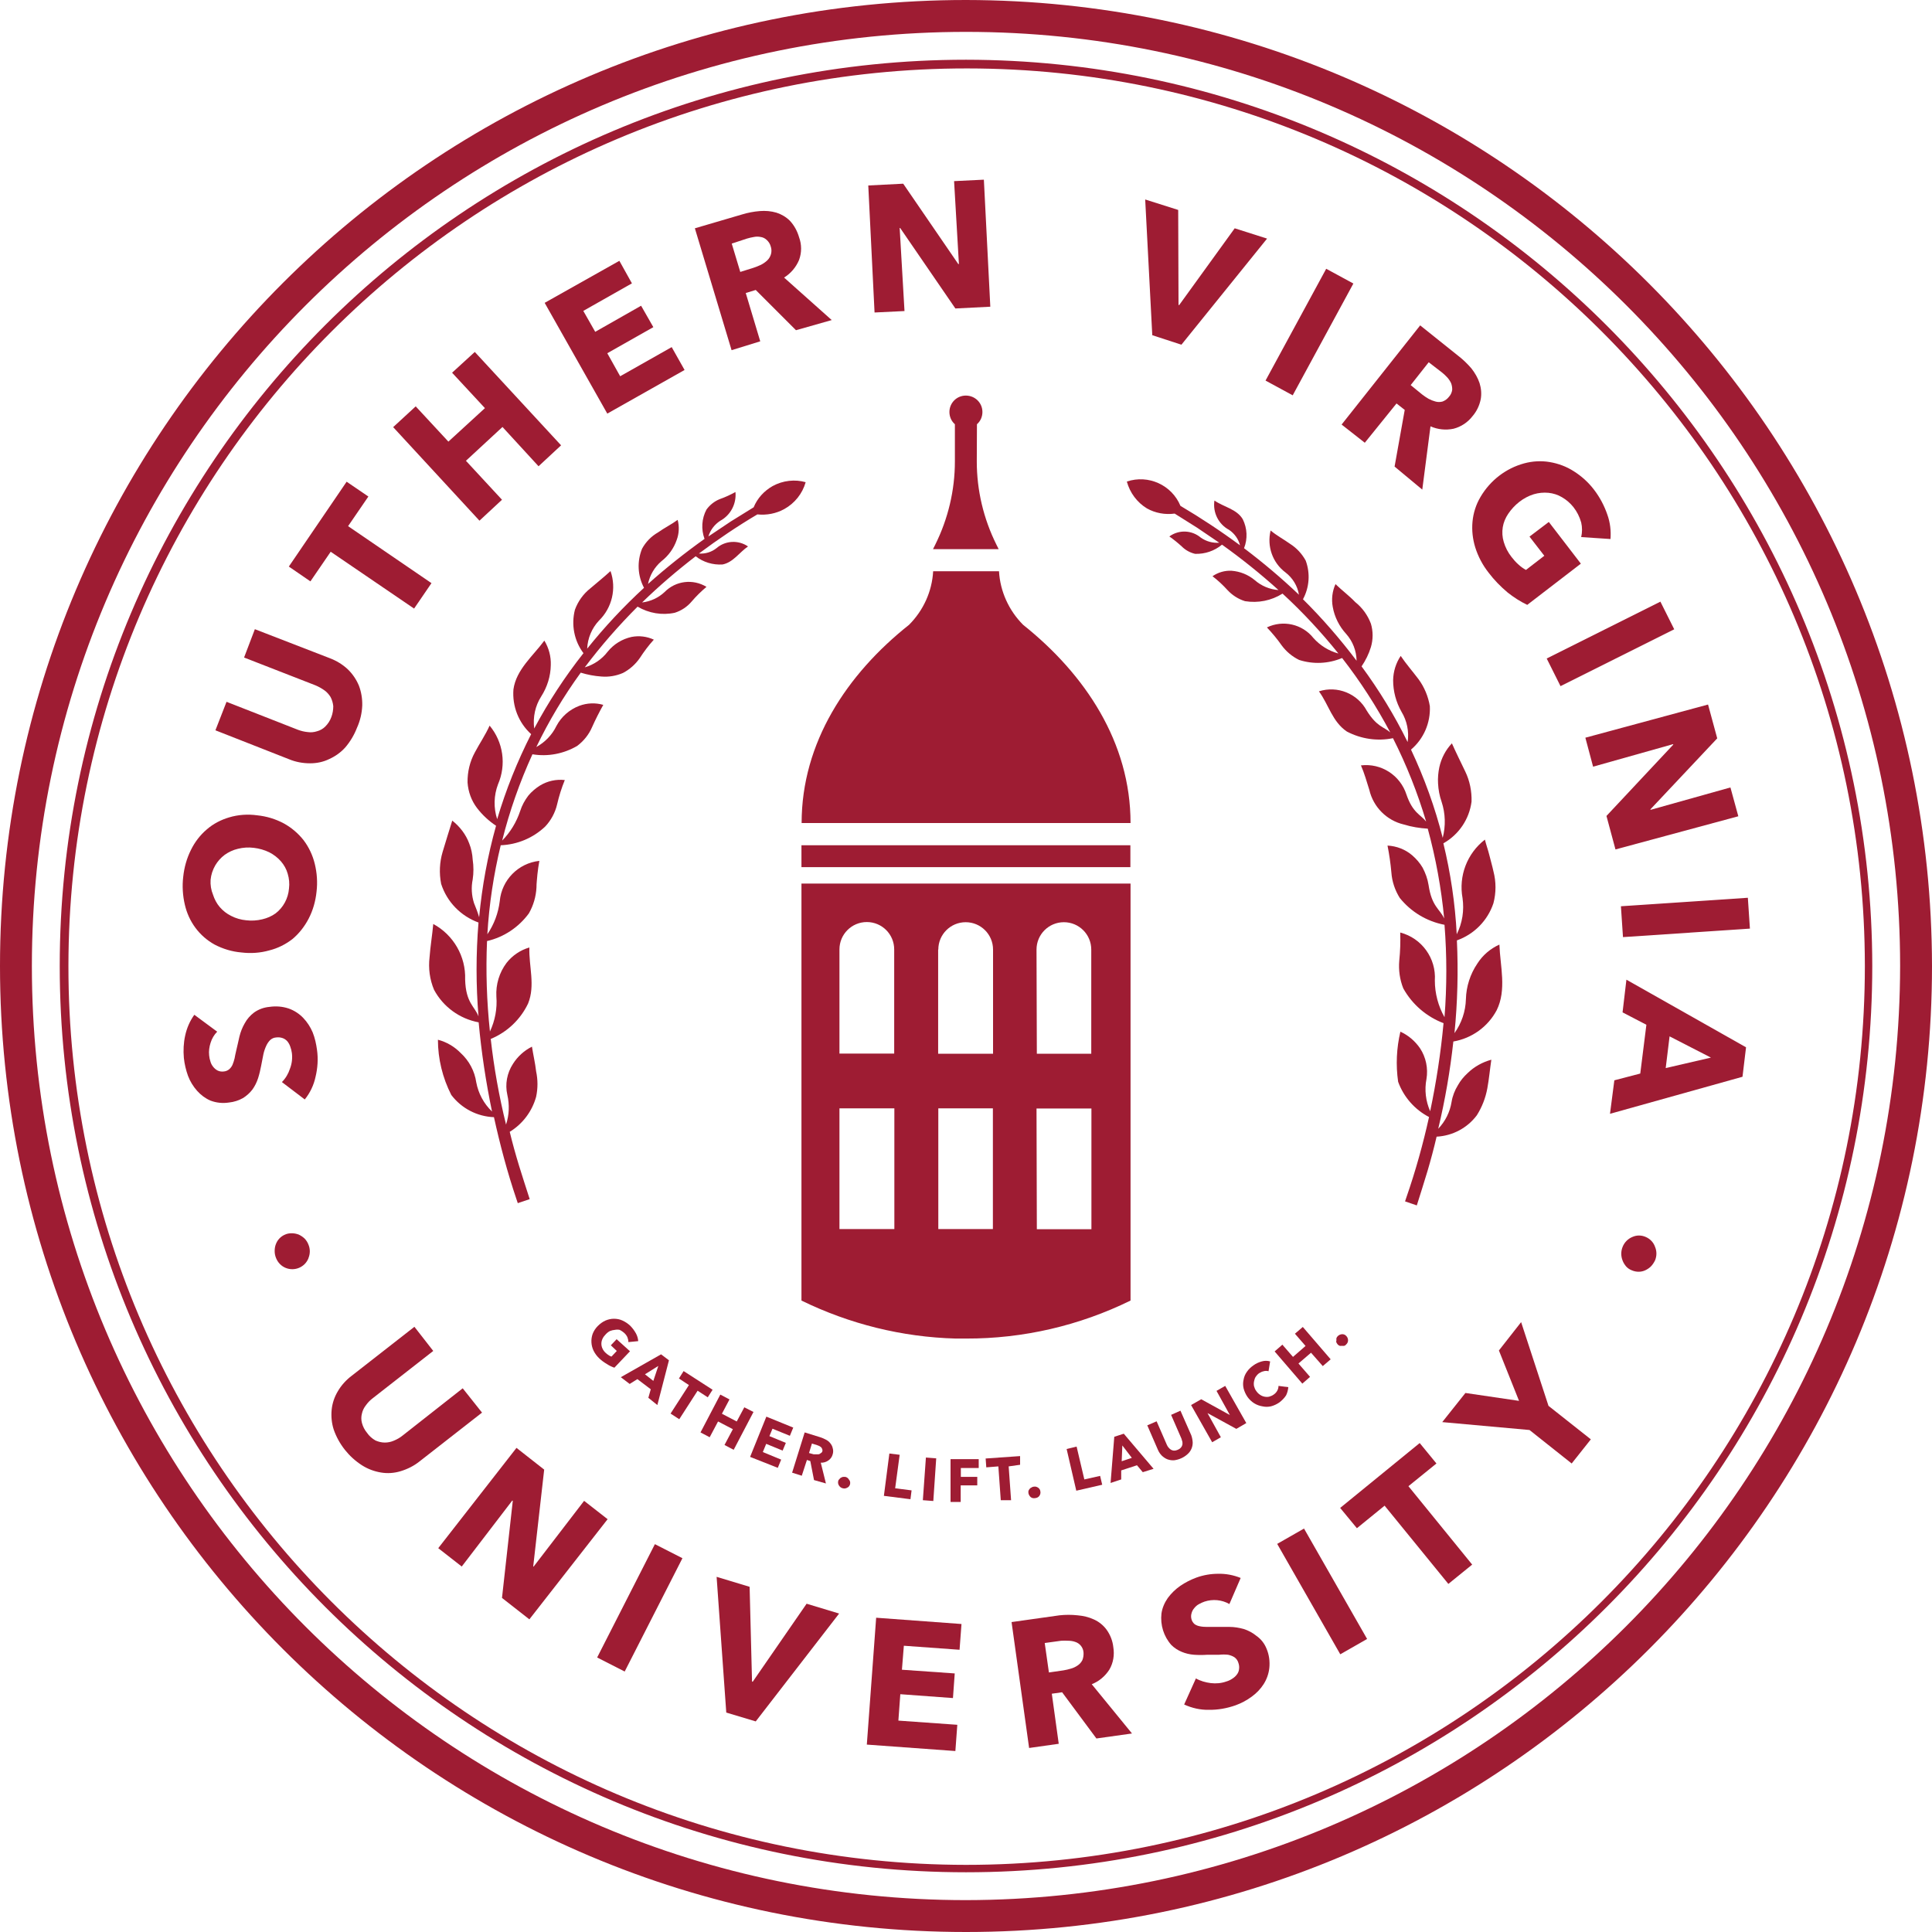 <?xml version="1.0" encoding="utf-8"?>
<!-- Generator: Adobe Illustrator 27.6.1, SVG Export Plug-In . SVG Version: 6.00 Build 0)  -->
<svg version="1.1" id="Layer_1" xmlns="http://www.w3.org/2000/svg" xmlns:xlink="http://www.w3.org/1999/xlink" x="0px" y="0px"
	 viewBox="0 0 1200 1200" style="enable-background:new 0 0 1200 1200;" xml:space="preserve">
<style type="text/css">
	.st0{fill:#9E1C33;}
</style>
<g id="Layer_2_00000136383631221868091130000014545868391659429043_">
	<g id="Layer_1-2">
		<path class="st0" d="M600,0C268.6,0,0,268.6,0,600s268.6,600,600,600s600-268.6,600-600C1199.6,268.8,931.2,0.4,600,0z
			 M600,1180.2c-320.4,0-580.2-259.7-580.2-580.2C19.8,279.6,279.6,19.8,600,19.8c320.4,0,580.2,259.7,580.2,580.2c0,0,0,0,0,0
			C1179.8,920.3,920.3,1179.8,600,1180.2z"/>
		<path class="st0" d="M600,37.1c-310.9,0-562.9,252-562.9,562.9s252,562.9,562.9,562.9s562.9-252,562.9-562.9l0,0
			C1162.6,289.2,910.8,37.4,600,37.1z M600,1158.3C291.9,1158.1,42.3,908.1,42.5,600C42.7,291.9,292.7,42.3,600.8,42.5
			c307.8,0.2,557.3,249.7,557.5,557.5C1158.3,908.4,908.4,1158.3,600,1158.3L600,1158.3z"/>
		<path class="st0" d="M606.8,263.5c2.2-1.9,3.4-4.7,3.4-7.6c0-5.7-4.6-10.2-10.3-10.2c-5.7,0-10.2,4.6-10.2,10.2
			c0,2.9,1.2,5.7,3.4,7.6v23.1c0,17.9-4.2,35.6-12.2,51.7l-1.4,2.8h40.8l-1.4-2.8c-8-16.1-12.2-33.7-12.2-51.7L606.8,263.5z"/>
		<rect x="497.8" y="525" class="st0" width="204.3" height="13.6"/>
		<path class="st0" d="M579.6,354.8c-0.7,12.6-6.1,24.4-15,33.3c-38.7,30.7-66.7,73.2-66.7,123.1h204.3c0-50-28.1-92.3-66.7-123.1
			c-8.9-8.9-14.3-20.8-15-33.3H579.6z"/>
		<path class="st0" d="M702.2,807.8v-259H497.8v259c29.9,14.6,62.5,22.7,95.8,23.6h6.5C635.5,831.5,670.4,823.4,702.2,807.8z
			 M643.8,589.8c0-9.4,7.6-17,17-17c9.4,0,17,7.6,17,17v64.7H644L643.8,589.8z M643.8,688.5h34.1v75H644L643.8,688.5z M582.8,589.8
			c0-9.4,7.6-17,17-17c9.4,0,17,7.6,17,17v64.7h-34.1V589.8z M555.5,763.4h-34.1v-75h34.1V763.4z M555.5,654.4h-34.1v-64.7
			c0-9.4,7.6-17,17-17c9.4,0,17,7.6,17,17V654.4z M582.8,763.4v-75h33.9v75H582.8z"/>
		<path class="st0" d="M194.2,641.2c-1.4-3.3-3.4-6.4-5.9-9c-2.5-2.6-5.6-4.6-9-5.8c-3.9-1.3-8-1.6-12-1c-3.4,0.3-6.7,1.5-9.5,3.5
			c-2.4,1.8-4.4,4.1-5.8,6.7c-1.5,2.6-2.6,5.4-3.3,8.3c-0.7,3-1.3,5.9-1.9,8.3s-0.8,3.7-1.1,5.2c-0.3,1.4-0.8,2.7-1.3,4
			c-0.5,1.1-1.2,2-2.1,2.8c-0.9,0.7-2,1.2-3.2,1.3c-1.4,0.2-2.8,0-4-0.6c-1.1-0.6-2-1.4-2.7-2.3c-0.8-1-1.4-2.1-1.7-3.3
			c-0.4-1.2-0.7-2.5-0.8-3.8c-0.3-2.6,0.1-5.3,0.9-7.8c0.8-2.6,2.2-5,4.1-6.9l-14.2-10.5c-2.8,3.9-4.7,8.3-5.7,13
			c-1,4.5-1.2,9.2-0.8,13.8c0.4,3.8,1.3,7.6,2.6,11.2c1.3,3.4,3.2,6.5,5.6,9.2c2.3,2.6,5.1,4.7,8.3,6.1c3.7,1.4,7.6,1.8,11.5,1.2
			c3.1-0.3,6.1-1.3,8.8-2.8c2.2-1.4,4.2-3.2,5.8-5.3c1.5-2.1,2.7-4.5,3.5-7c0.8-2.5,1.4-5.1,1.9-7.7c0.5-2.6,1-5.1,1.4-7.2
			c0.4-1.8,1-3.6,1.8-5.3c0.6-1.3,1.4-2.5,2.4-3.5c1-0.9,2.2-1.5,3.6-1.6c1.4-0.2,2.8-0.1,4.2,0.4c1.1,0.4,2.1,1.1,2.9,2
			c0.8,1,1.4,2.1,1.8,3.3c0.5,1.3,0.8,2.6,1,4c0.4,3.3,0,6.6-1.2,9.7c-1,3.1-2.7,6-5,8.3l14.2,10.8c3.3-4.1,5.6-8.9,6.7-14.1
			c1.3-5.4,1.7-11.1,0.9-16.7C196.4,648.4,195.6,644.7,194.2,641.2z"/>
		<path class="st0" d="M121.4,576.3c3.2,4.3,7.2,7.8,11.9,10.4c5.2,2.7,10.8,4.4,16.7,4.9c5.8,0.7,11.7,0.3,17.3-1.3
			c5.2-1.3,10-3.7,14.3-7c4.2-3.5,7.6-7.9,10.1-12.7c2.7-5.2,4.3-10.9,4.9-16.7c0.7-5.8,0.3-11.7-1.1-17.4
			c-1.3-5.3-3.6-10.2-6.9-14.6c-3.3-4.2-7.5-7.8-12.2-10.4c-5.2-2.8-10.8-4.5-16.7-5.1c-5.8-0.8-11.8-0.4-17.4,1.3
			c-5.1,1.5-9.9,4-13.9,7.5c-4.1,3.5-7.4,7.8-9.8,12.7c-2.6,5.2-4.2,10.9-4.8,16.7c-0.7,5.8-0.3,11.7,1,17.3
			C116,567.1,118.2,572,121.4,576.3z M130.8,546.5c0.3-3.2,1.3-6.2,2.9-9c1.5-2.5,3.4-4.7,5.8-6.5c2.5-1.8,5.3-3.1,8.3-3.8
			c3.2-0.8,6.5-1,9.8-0.6c3.4,0.4,6.6,1.3,9.7,2.8c2.7,1.4,5.2,3.3,7.2,5.6c1.9,2.2,3.4,4.8,4.2,7.7c0.9,3,1.2,6.1,0.8,9.2
			c-0.5,6.1-3.5,11.7-8.3,15.4c-2.5,1.8-5.3,3-8.3,3.7c-3.3,0.8-6.7,1-10,0.6c-3.2-0.3-6.4-1.2-9.3-2.7c-2.7-1.3-5.1-3.2-7.1-5.5
			c-1.9-2.2-3.3-4.9-4.2-7.7C131.1,552.8,130.6,549.6,130.8,546.5z"/>
		<path class="st0" d="M214.4,464.3c3.1-3.6,5.6-7.8,7.3-12.2c2-4.4,3.1-9.1,3.3-13.9c0.1-4.2-0.6-8.5-2.1-12.4
			c-1.6-3.8-3.9-7.2-6.9-10.1c-3.2-3-7-5.3-11.2-6.9l-46.5-18l-6.7,17.6l44.4,17.3c1.9,0.8,3.7,1.8,5.4,3c1.6,1.1,2.9,2.6,3.9,4.2
			c0.9,1.7,1.5,3.7,1.7,5.7c0,2.3-0.4,4.7-1.2,6.8c-0.8,2.2-2.1,4.2-3.8,5.9c-1.4,1.4-3.2,2.4-5.1,2.9c-1.9,0.6-3.8,0.8-5.8,0.5
			c-2.1-0.2-4.1-0.7-6-1.4l-44.4-17.4l-6.9,17.7l45.8,18c4.1,1.7,8.5,2.5,13,2.5c4.1,0,8.1-0.8,11.8-2.6
			C208.2,469.8,211.6,467.4,214.4,464.3z"/>
		<polygon class="st0" points="205.4,342.7 257.2,378 268,362.2 216.2,326.8 228.8,308.4 215.3,299.2 179.4,351.9 192.8,361.1 		"/>
		<polygon class="st0" points="311.8,310.4 289.4,286.2 312.1,265.2 334.5,289.6 348.5,276.6 294.9,218.6 280.8,231.5 301.2,253.5 
			278.5,274.3 258.2,252.4 244.2,265.3 297.8,323.4 		"/>
		<polygon class="st0" points="425.2,229.8 417.2,215.6 385.2,233.7 377.2,219.4 405.8,203.2 398.2,189.9 369.7,206.1 362.3,193.1 
			392.5,176 384.7,162 338.3,188.1 377.2,256.9 		"/>
		<path class="st0" d="M472.2,212l-9-30l6.2-1.9l25,25l22.2-6.3l-29.6-26.4c4.2-2.6,7.4-6.4,9.3-10.9c1.7-4.6,1.7-9.6,0-14.2
			c-1.1-3.8-3-7.3-5.7-10.2c-2.3-2.3-5.2-4-8.3-5c-3.4-1-6.9-1.3-10.4-1c-3.7,0.3-7.4,1-11,2.1l-29.3,8.6l22.8,75.7L472.2,212z
			 M463.9,148.2c1.4-0.4,2.9-0.8,4.3-1c1.4-0.3,2.9-0.3,4.3,0c1.4,0.2,2.6,0.8,3.7,1.8c1.2,1.1,2.1,2.5,2.5,4
			c1.1,3.1,0.2,6.5-2.2,8.8c-1.2,1.1-2.5,2-3.9,2.7c-1.5,0.7-3,1.3-4.5,1.8l-8.3,2.6l-5.3-17.6L463.9,148.2z"/>
		<polygon class="st0" points="561.8,193.2 558.8,141.6 559.1,141.6 593.4,191.6 615.1,190.5 611.1,111.6 592.6,112.5 595.6,164 
			595.2,164 561,114.1 539.3,115.2 543.2,194.1 		"/>
		<polygon class="st0" points="733.8,214.1 787,148.2 766.9,141.8 732.4,189.5 732,189.4 731.8,130.4 711.3,123.9 715.7,208.2 		"/>
		
			<rect x="773.6" y="196.5" transform="matrix(0.477 -0.879 0.879 0.477 244.315 822.648)" class="st0" width="79" height="19.2"/>
		<path class="st0" d="M847.7,275l19.7-24.4l5.1,4l-6.3,35.2l17.2,14.3l5.1-39.3c4.5,2,9.5,2.5,14.3,1.5c4.7-1.2,8.9-4,11.8-7.8
			c2.6-3,4.3-6.6,5.1-10.5c0.6-3.3,0.3-6.8-0.7-10c-1.1-3.3-2.9-6.4-5.1-9.2c-2.5-2.9-5.3-5.6-8.3-7.9l-23.5-18.8l-48.8,61.6
			L847.7,275z M887.4,225l8.3,6.4c1.1,0.9,2.2,1.9,3.2,3c1,1.1,1.8,2.3,2.4,3.6c0.5,1.3,0.7,2.6,0.7,4c-0.2,1.6-0.8,3.1-1.9,4.3
			c-1,1.4-2.5,2.5-4.1,3.1c-1.4,0.4-3,0.4-4.4,0c-1.5-0.4-3-1-4.3-1.7c-1.4-0.8-2.7-1.7-4-2.7l-7.1-5.8L887.4,225z"/>
		<path class="st0" d="M914.6,324c-0.5,5.4,0.1,10.8,1.7,16c1.8,5.7,4.6,11,8.3,15.7c3.4,4.5,7.4,8.6,11.8,12.3
			c3.8,3,7.8,5.6,12.2,7.7l33.3-25.6L962,324.2l-12,9.1l9.2,11.9l-11.4,8.8c-1.7-0.9-3.3-2.1-4.7-3.4c-1.6-1.4-3-3-4.3-4.7
			c-2.2-2.8-3.8-5.9-4.8-9.3c-0.9-3-1.1-6.1-0.6-9.2c0.5-3,1.7-5.8,3.4-8.3c1.9-2.8,4.2-5.3,6.9-7.4c2.7-2.1,5.7-3.7,8.9-4.7
			c3-0.9,6.1-1.2,9.2-0.9c2.9,0.3,5.8,1.2,8.3,2.7c2.8,1.6,5.2,3.7,7.2,6.2c2.2,2.8,3.8,6,4.8,9.5c0.7,3,0.7,6.1,0,9.1l18.2,1.2
			c0.4-5.1-0.2-10.2-1.9-15c-1.9-5.6-4.7-10.9-8.3-15.6c-3.5-4.6-7.7-8.4-12.6-11.5c-4.5-2.9-9.6-4.8-14.9-5.7
			c-5.3-0.9-10.7-0.6-15.9,0.8c-11.4,3.1-21.1,10.6-27.1,20.8C916.8,313.3,915.1,318.6,914.6,324z"/>
		
			<rect x="961.3" y="390.4" transform="matrix(0.894 -0.447 0.447 0.894 -73.227 489.693)" class="st0" width="79" height="19.2"/>
		<polygon class="st0" points="1003.4,527.6 1079.7,507 1074.8,489.1 1025.2,503 1025.1,502.7 1066.6,458.6 1060.9,437.6 
			984.7,458.2 989.5,476.2 1039.2,462.2 1039.3,462.5 997.8,506.8 		"/>
		
			<rect x="1007.1" y="560.1" transform="matrix(0.998 -6.679634e-02 6.679634e-02 0.998 -35.718 71.183)" class="st0" width="79" height="19.2"/>
		<path class="st0" d="M1007.8,628.8l14.8,7.7l-3.8,30.3l-16.1,4.2l-2.7,20.8l82.3-23l2.2-18.3l-74.3-42L1007.8,628.8z M1037,643.7
			l25.7,13.2l-28.1,6.5L1037,643.7z"/>
		<path class="st0" d="M189.1,769.2c-1.1-1-2.3-1.8-3.6-2.4c-1.4-0.5-2.8-0.8-4.2-0.8c-1.5,0-2.9,0.2-4.2,0.8
			c-2.7,1.1-4.8,3.3-5.8,6.1c-0.5,1.3-0.7,2.7-0.7,4.2c0,1.5,0.3,3,0.9,4.4c1.1,2.7,3.2,4.9,5.9,6c5.6,2.3,12-0.4,14.2-6
			c0,0,0,0,0-0.1c1.1-2.7,1.1-5.7,0-8.3C191.1,771.7,190.2,770.3,189.1,769.2z"/>
		<path class="st0" d="M287.4,862.3L250,891.7c-1.6,1.3-3.4,2.3-5.3,3.1c-1.8,0.8-3.7,1.2-5.7,1.2c-2,0-4-0.5-5.8-1.3
			c-2.1-1.2-3.9-2.8-5.2-4.7c-1.5-1.8-2.6-3.9-3.2-6.2c-0.5-1.9-0.5-3.9,0-5.8c0.4-1.9,1.3-3.7,2.5-5.2c1.2-1.7,2.7-3.2,4.3-4.4
			l37.5-29.3l-11.7-15l-38.8,30.3c-3.6,2.7-6.6,6-8.8,9.8c-2.1,3.5-3.4,7.4-3.8,11.4c-0.4,4.2,0,8.4,1.3,12.4
			c3.2,9.1,9.4,16.9,17.5,22.1c3.6,2.3,7.6,3.8,11.8,4.5c4.1,0.7,8.2,0.4,12.2-0.8c4.3-1.3,8.3-3.3,11.8-6.1l38.8-30.3L287.4,862.3z
			"/>
		<polygon class="st0" points="362.8,932.2 331.4,973.1 331.2,972.9 338,912.8 320.8,899.3 272.2,961.6 286.8,973 318.2,932 
			318.5,932.2 311.8,992.5 328.8,1005.8 377.4,943.6 		"/>
		
			<rect x="357.9" y="989.1" transform="matrix(0.454 -0.891 0.891 0.454 -672.876 899.335)" class="st0" width="79" height="19.2"/>
		<polygon class="st0" points="467.5,1044.6 467.1,1044.4 465.6,985.6 445.1,979.4 451.1,1063.7 469.4,1069.2 521.2,1002.2 
			501,996.1 		"/>
		<polygon class="st0" points="538.4,1083.6 593.4,1087.6 594.6,1071.3 558,1068.7 559.2,1052.3 591.9,1054.7 593,1039.4 
			560.2,1037.1 561.4,1022.2 596,1024.7 597.2,1008.7 544.2,1004.8 		"/>
		<path class="st0" d="M689,1037.1c2.5-4.2,3.3-9.2,2.5-14c-0.4-3.9-1.9-7.7-4.2-10.9c-2-2.7-4.7-4.9-7.8-6.3
			c-3.2-1.5-6.7-2.3-10.2-2.6c-3.7-0.4-7.5-0.4-11.2,0l-29.8,4.2l10.9,78.2l18.4-2.6l-4.3-31.1l6.4-0.9l21.3,28.7l22.1-3.1l-25-30.6
			C682.7,1044.3,686.4,1041.1,689,1037.1z M672.3,1031.1c-0.7,1.4-1.7,2.5-2.9,3.3c-1.3,0.9-2.7,1.6-4.2,2c-1.5,0.5-3.1,0.8-4.7,1.1
			l-9,1.3l-2.6-18.3l10.2-1.4c1.5-0.1,2.9-0.1,4.4,0c1.4,0,2.9,0.2,4.3,0.7c2.9,0.9,5,3.5,5.2,6.6
			C673.1,1027.9,672.9,1029.6,672.3,1031.1L672.3,1031.1z"/>
		<path class="st0" d="M780.3,1016c-2.3-1.9-5-3.3-7.8-4.2c-2.9-0.8-5.9-1.3-8.9-1.3h-8.9h-5.2c-1.4,0-2.9-0.1-4.3-0.4
			c-1.1-0.2-2.2-0.6-3.2-1.3c-0.9-0.8-1.6-1.8-1.9-2.9c-0.4-1.3-0.4-2.6,0-3.9c0.3-1.2,0.9-2.3,1.7-3.2c0.8-1,1.7-1.8,2.8-2.4
			c1.1-0.6,2.3-1.2,3.5-1.6c5.1-1.7,10.8-1.2,15.5,1.5l7-16.2c-4.4-1.8-9.2-2.7-13.9-2.6c-4.7,0-9.3,0.8-13.7,2.4
			c-3.5,1.3-6.8,3-9.9,5.1c-3,2.1-5.6,4.6-7.8,7.6c-2,2.9-3.4,6.1-3.9,9.6c-0.8,7.1,1.4,14.2,6.1,19.5c1.9,1.9,4.1,3.3,6.5,4.3
			c2.4,1,5,1.6,7.6,1.8c2.8,0.2,5.6,0.2,8.3,0h7.3c1.9-0.2,3.7-0.2,5.6,0c1.4,0.3,2.8,0.8,4,1.6c1.1,0.8,1.9,1.9,2.3,3.2
			c0.5,1.3,0.7,2.7,0.5,4.1c-0.1,1.2-0.6,2.4-1.3,3.3c-0.7,1-1.7,1.9-2.8,2.6c-1.2,0.8-2.4,1.4-3.8,1.8c-3.1,1.1-6.4,1.4-9.7,1
			c-3.2-0.4-6.4-1.3-9.2-2.9l-7.3,16.2c4.8,2.2,10,3.4,15.2,3.3c5.7,0.1,11.3-0.9,16.7-2.8c3.6-1.3,7-3.1,10.1-5.4
			c2.9-2.1,5.5-4.8,7.4-7.8c1.9-3,3.1-6.4,3.5-10c0.4-4-0.1-8.1-1.7-11.9C785.4,1020.8,783.2,1018,780.3,1016z"/>
		
			<rect x="811.9" y="949.2" transform="matrix(0.868 -0.496 0.496 0.868 -382.246 537.735)" class="st0" width="19.2" height="79"/>
		<polygon class="st0" points="892.2,909 881.8,896.3 832.4,936.6 842.8,949.2 860,935.2 899.6,983.8 914.4,971.8 874.8,923.1 		"/>
		<polygon class="st0" points="944.8,821.2 931,838.8 943.5,870.1 910.2,865.2 895.8,883.3 950,888.2 976.2,909 988.1,894 
			961.8,873.2 		"/>
		<path class="st0" d="M1022.2,768.3c-2.7-1.2-5.7-1.2-8.3,0c-2.7,1.1-4.9,3.3-6,6c-0.6,1.4-0.9,2.9-0.9,4.4c0,1.5,0.3,2.9,0.8,4.2
			c0.5,1.4,1.3,2.6,2.2,3.7c1,1.1,2.2,1.9,3.5,2.4c1.4,0.6,2.8,0.9,4.3,0.9c1.4,0,2.8-0.3,4.1-0.9c1.3-0.6,2.5-1.4,3.5-2.4
			c1.1-1.1,1.9-2.4,2.6-3.8c1.1-2.7,1.1-5.7,0-8.3C1027.1,771.8,1025,769.5,1022.2,768.3z"/>
		<path class="st0" d="M479.9,301.9c-5.3,3-9.5,7.6-11.8,13.2l-14.2,8.8l-13.9,9.3c1.2-4,3.8-7.4,7.3-9.7
			c6.5-3.5,10.2-10.6,9.5-17.9c-3.1,1.7-6.3,3.2-9.7,4.4c-3.3,1.3-6.2,3.6-8.3,6.5c-3,5.6-3.4,12.3-1.2,18.2
			c-12.2,8.7-23.9,18-35.1,28c1.1-5.5,4.1-10.5,8.3-14.1c4.4-3.4,7.7-8,9.5-13.2c1.5-4,1.7-8.4,0.6-12.5c-3.8,2.8-8.3,5-12.2,7.8
			c-4.2,2.4-7.6,5.9-9.9,10.1c-3.2,7.9-2.8,16.7,1.2,24.3c-12.7,11.7-24.5,24.3-35.3,37.8c0.3-6.5,2.9-12.7,7.3-17.4
			c8.2-8,11-20,7.2-30.8c-4,3.7-8.3,7.1-12.6,10.8c-4.3,3.4-7.6,8-9.5,13.2c-2.4,9.3-0.5,19.3,5.3,27
			c-11.6,14.7-21.8,30.3-30.6,46.8c-0.9-7,0.6-14.1,4.4-20c3.7-5.8,5.8-12.5,5.9-19.4c0.2-5.3-1.2-10.6-4-15.2
			c-7,9.5-17.5,18-19.2,30.3c-0.8,10.5,3.2,20.7,11,27.8c-8.6,16.9-15.7,34.6-21.1,52.8c-2.3-7-2.1-14.7,0.5-21.6
			c5.3-12.2,3.3-26.3-5.2-36.5c-2.6,5.8-6.3,11.2-9.2,16.7c-3.1,5.7-4.6,12.1-4.5,18.6c0.4,5.8,2.4,11.3,5.9,15.9
			c3.3,4.3,7.3,8,11.8,11c-5.2,18.6-8.7,37.6-10.5,56.8c-0.9-3-2-5.9-3.2-8.8c-1.5-4.7-1.8-9.8-0.8-14.7c0.6-4,0.6-8.1,0-12.2
			c-0.2-3.5-0.9-7-2.2-10.2c-2.1-5.6-5.8-10.4-10.5-14.1c-1.9,6.1-4.1,13.1-6,19.5c-1.9,6.4-2.2,13.2-0.9,19.8
			c3.6,11.2,12.2,20,23.2,24c-1.6,19.4-1.6,38.9,0,58.3c-2.3-6.2-7.9-8.3-8.3-22.9c0.5-14.3-7.2-27.7-19.8-34.5
			c-0.6,6.8-1.8,13.8-2.3,20.7c-0.8,6.9,0.1,13.8,2.8,20.2c5.7,10.6,15.9,18,27.7,20.2c1.7,18.6,4.5,37.1,8.3,55.4
			c-5.1-4.9-8.5-11.2-9.8-18.2c-1-6.9-4.4-13.3-9.6-18.1c-3.9-4-8.8-6.9-14.2-8.3c0,11.9,2.9,23.7,8.3,34.3
			c6.3,8.3,16,13.4,26.5,13.8c3.8,17.2,8.3,34.2,14,51l0.8,2.4l7.4-2.5c-2.2-6.9-4.5-13.8-6.6-20.7c-2.1-6.9-4.1-14-5.8-21.1
			c8-4.9,13.9-12.7,16.4-21.8c1.1-5.2,1.1-10.5,0-15.7c-0.6-5.2-1.8-10.3-2.6-15.4c-4.8,2.4-8.9,6.1-11.8,10.7
			c-3.7,5.7-5,12.6-3.5,19.2c1.4,6.1,1.2,12.5-0.8,18.5c-4.3-17.5-7.5-35.3-9.5-53.2c10.2-4.2,18.5-12.1,23.2-22
			c4.6-11.3,0.4-23.2,0.8-34.8c-5.6,1.6-10.6,5-14.2,9.6c-4.5,6-6.7,13.4-6.3,20.8c0.6,7.5-0.8,15-4,21.8c-2-18.7-2.6-37.5-1.8-56.2
			c10.5-2.4,19.7-8.6,26-17.2c2.8-4.9,4.4-10.4,4.7-16c0-2.8,0.4-5.6,0.6-8.3c0.3-2.8,0.7-5.6,1.2-8.3c-13.1,1.4-23.4,11.9-24.6,25
			c-0.9,7.4-3.5,14.4-7.7,20.6c1.1-18.6,3.9-37.1,8.3-55.3c10.3-0.4,20.1-4.5,27.6-11.6c3.6-3.8,6.2-8.6,7.4-13.7
			c1.2-5.2,2.8-10.3,4.8-15.2c-5.4-0.6-10.8,0.6-15.4,3.4c-2.7,1.7-5.2,3.8-7.2,6.2c-2.2,2.9-4,6.1-5.1,9.6
			c-2.3,6.9-6.1,13.2-11.2,18.4c4.6-18.4,10.9-36.3,18.8-53.6c9.6,1.6,19.4-0.3,27.8-5.2c4.1-3.1,7.3-7.1,9.3-11.8
			c2.1-4.7,4.4-9.2,6.9-13.7c-4.9-1.4-10.1-1.2-14.9,0.6c-6.1,2.3-11.2,6.8-14.2,12.5c-2.7,5.6-7.1,10.1-12.5,13.1
			c7.8-16.2,17-31.6,27.6-46.2c4.2,1.3,8.5,2.1,12.8,2.4c4.6,0.4,9.2-0.4,13.4-2.2c4.2-2.2,7.8-5.4,10.5-9.3c2.6-4,5.5-7.9,8.7-11.4
			c-4.3-2-9.1-2.6-13.8-1.7c-5.9,1.3-11.1,4.5-14.9,9.2c-3.6,4.7-8.6,8.1-14.2,9.7c10-13.3,21-25.9,32.8-37.7
			c7,4.1,15.2,5.5,23.1,3.8c4.1-1.3,7.7-3.7,10.5-7c2.8-3.3,5.9-6.3,9.2-9.1c-8.4-5.1-19.1-3.8-26,3.2c-3.8,3.6-8.8,5.9-14,6.5
			c10.5-10.2,21.7-19.8,33.3-28.7c4.7,3.7,10.7,5.5,16.7,5.1c6.6-1.3,10.5-7.6,15.8-11.2c-6-4.1-14-3.7-19.5,1
			c-3.1,2.5-7,3.7-11,3.4c11.7-8.7,23.8-16.9,36.3-24.3c5.8,0.6,11.6-0.5,16.7-3.3c6.5-3.6,11.3-9.6,13.3-16.7
			C493.8,297.6,486.3,298.4,479.9,301.9z"/>
		<path class="st0" d="M712.4,315.8c5.2,2.9,11.2,4,17.2,3.2l14,8.8l13.7,9.3c-4.1,0.3-8.1-0.8-11.5-3.2c-5.6-4.7-13.6-5-19.5-0.7
			c2.7,1.9,5.3,4,7.7,6.2c2.3,2.3,5.2,3.9,8.3,4.6c6.1,0.2,12-1.8,16.7-5.7c12.2,8.7,23.9,18.1,35.1,28.2
			c-5.5-0.4-10.7-2.6-14.8-6.2c-4.1-3.4-9.1-5.4-14.4-5.8c-4.2-0.2-8.3,1-11.8,3.4c3.4,2.6,6.5,5.5,9.4,8.7
			c2.9,3.1,6.6,5.5,10.8,6.8c8.1,1.3,16.3-0.3,23.3-4.7c12.5,11.5,24.1,24,34.7,37.2c-6-1.6-11.4-5-15.5-9.6
			c-6.9-8.7-18.9-11.4-28.9-6.6c3.3,3.5,6.4,7.2,9.2,11.2c2.8,3.8,6.5,6.9,10.8,9c8.7,2.8,18.2,2.4,26.7-1.2
			c11.3,14.5,21.3,30,29.9,46.2c-4-3.5-8.3-3.4-14.6-13.5c-5.7-10.6-18.2-15.7-29.7-12c6.1,8.3,8.3,18.9,17.4,25
			c8.8,4.6,18.9,6.1,28.6,4.1c8.4,16.6,15.3,34,20.6,51.8c-3.3-4.3-8.3-5.3-12.2-16.7c-3.9-12.1-15.7-19.7-28.3-18.2
			c2.1,4.8,3.6,10.1,5.2,15.2c2.5,10.7,10.8,19,21.4,21.5c4.9,1.5,9.9,2.3,14.9,2.6c5,18.3,8.4,37,10.2,55.8
			c-2.7-6-7.7-7.3-9.7-20.8c-0.6-3.8-1.9-7.4-3.7-10.8c-1.7-2.9-3.9-5.4-6.4-7.6c-4.3-3.7-9.7-5.8-15.4-6.1
			c1.1,5.5,1.9,11.1,2.4,16.7c0.4,5.6,2.2,11,5.2,15.8c7,8.7,16.8,14.6,27.8,16.7c1.5,19.1,1.5,38.3,0,57.4c-3.9-6.9-6-14.8-6-22.8
			c0.9-13.8-8.1-26.3-21.5-29.8c0.2,5.8,0,11.7-0.6,17.5c-0.5,5.8,0.3,11.7,2.5,17.2c5.5,9.9,14.4,17.6,25,21.6
			c-1.7,18.4-4.5,36.6-8.3,54.7c-2.8-6.3-3.6-13.3-2.3-20c1.1-6.6-0.3-13.5-4-19.1c-3.1-4.5-7.3-8.1-12.2-10.3
			c-2.4,10.2-2.9,20.7-1.4,31.1c3.4,9.4,10.3,17.3,19.2,21.9c-3.7,16.7-8.3,33.3-14.1,50l-0.8,2.4l7.3,2.5
			c2.2-7.1,4.5-14.1,6.6-21.2c2.1-7.1,4-14.2,5.7-21.5c9.9-0.5,19.1-5.4,25-13.3c3.2-5.1,5.4-10.7,6.5-16.7
			c1.1-5.9,1.6-11.9,2.5-17.8c-5.5,1.5-10.6,4.3-14.7,8.3c-2.4,2.2-4.5,4.7-6.1,7.6c-1.9,3.1-3.3,6.6-3.9,10.3
			c-1,6.3-3.9,12.1-8.3,16.7c4.3-17.9,7.4-36,9.4-54.2c11.5-2,21.4-9.1,26.9-19.4c6.3-12.7,2.2-27.3,1.7-40.8
			c-5.6,2.5-10.4,6.6-13.7,11.8c-4.4,6.5-6.9,14.2-7.1,22.1c-0.2,7.6-2.7,14.9-7.1,21.1c1.9-19.1,2.4-38.4,1.5-57.6
			c10.7-3.8,19.1-12.3,22.7-23.1c1.7-6.5,1.7-13.3,0-19.8c-0.7-3.3-1.7-6.6-2.5-9.9s-2-6.5-2.8-9.8c-11.1,8.6-16.4,22.6-13.9,36.3
			c1.1,7.7-0.1,15.5-3.6,22.5c-1-19.1-3.8-38-8.3-56.5c9.6-5.4,16.1-15,17.5-25.9c0.2-6.4-1.1-12.9-3.9-18.7
			c-2.8-5.8-5.9-12.1-8.3-17.5c-3.9,4.1-6.6,9.3-7.8,14.8c-0.7,3.3-1,6.7-0.8,10.1c0.2,3.9,0.9,7.7,2.2,11.4
			c2.4,7.3,2.6,15,0.7,22.4c-4.8-18.9-11.4-37.2-19.7-54.8c7.9-6.7,12.2-16.7,11.7-27c-1-6-3.4-11.8-7-16.7
			c-3.7-4.9-7.8-9.6-11.1-14.5c-3,4.5-4.6,9.7-4.7,15.1c0,6.9,1.8,13.6,5.2,19.6c3.4,5.6,4.8,12.3,3.8,18.8
			c-8.1-16.5-17.7-32.2-28.6-47c2.5-3.7,4.5-7.7,5.8-12c1.4-4.7,1.4-9.8,0-14.5c-2-5.3-5.3-9.9-9.7-13.4c-3.8-4-8.3-7.3-12.3-11.2
			c-2,4.4-2.6,9.4-1.7,14.2c1.1,6.2,4,12,8.3,16.7c4.1,4.6,6.4,10.5,6.5,16.7c-10.2-13.5-21.3-26.3-33.3-38.2c4-7.4,4.6-16.1,1.7-24
			c-2.3-4.2-5.6-7.8-9.7-10.4c-3.9-2.8-8.3-5.1-12.1-8.3c-2.4,9.8,1.2,20.1,9.3,26.1c4.4,3.4,7.4,8.3,8.3,13.8
			c-10.8-10.3-22.2-19.9-34.1-28.9c2.3-5.8,2-12.4-0.8-18c-3.7-6.3-11.8-7.6-17.6-11.6c-1.1,7.4,2.5,14.7,9.1,18.2
			c3.4,2.3,5.8,5.7,6.8,9.6c-11.9-8.8-24.3-17-37-24.5c-5.4-13-20-19.6-33.3-15.1C701.8,306.1,706.3,312.1,712.4,315.8z"/>
		<path class="st0" d="M376.9,847.2c-1.7-1-3.2-2.1-4.6-3.4c-1.5-1.4-2.7-3-3.6-4.8c-1.6-3.3-1.8-7.1-0.6-10.5
			c0.7-1.8,1.8-3.5,3.2-4.9c1.4-1.4,3-2.6,4.8-3.4c1.7-0.7,3.4-1.1,5.2-1.1c1.8,0,3.6,0.3,5.3,1.1c1.8,0.8,3.4,1.9,4.8,3.2
			c1.4,1.4,2.6,3,3.6,4.8c0.8,1.5,1.3,3.1,1.4,4.8l-6.1,0.6c0-1-0.2-2-0.6-3c-0.5-1.1-1.2-2-2.1-2.8c-0.8-0.7-1.7-1.3-2.7-1.8
			c-1-0.2-2-0.2-3,0c-1,0.1-2,0.3-3,0.7c-1,0.5-1.9,1.2-2.7,2.1c-0.8,0.8-1.5,1.7-2,2.8c-0.9,1.9-0.9,4.1,0,6c0.5,1.1,1.2,2,2.1,2.8
			c0.5,0.5,1.1,0.9,1.7,1.3c0.5,0.4,1.1,0.7,1.8,0.9l3.3-3.5l-3.7-3.5l3.6-3.8l8.3,7.5l-9.7,10.2C380.1,849,378.4,848.2,376.9,847.2
			z"/>
		<path class="st0" d="M402.7,868.2l1.5-5.3l-8.3-6.3l-4.8,3l-5.5-4.2l25-14.2l4.9,3.7l-7.2,27.8L402.7,868.2z M408.9,848.4
			l-8.3,5.2l5.2,4.1L408.9,848.4z"/>
		<path class="st0" d="M433.3,863.8l-11.4,17.7l-5.4-3.5l11.4-17.7l-6.2-4.1l2.9-4.6l18,11.6l-3,4.7L433.3,863.8z"/>
		<path class="st0" d="M450,897.5l5.2-9.8l-9.2-4.8l-5.2,9.8l-5.7-3l12.3-23.5l5.7,3l-4.7,8.9l9.2,4.8l4.7-8.8l5.7,2.9l-12.3,23.5
			L450,897.5z"/>
		<path class="st0" d="M465.9,904.9l10.1-25l16.7,6.8l-2.1,5.1l-10.8-4.4l-1.9,4.6l10.2,4.2l-2,4.8l-10.2-4.2l-2.1,5.1l11.4,4.7
			l-2.1,5.1L465.9,904.9z"/>
		<path class="st0" d="M505.6,919.3l-2.3-11.8l-2.1-0.7l-3.2,9.8l-6-1.9l7.8-25l9.7,3c1.2,0.4,2.4,0.9,3.5,1.5c1,0.5,2,1.3,2.7,2.2
			c0.7,0.9,1.3,1.9,1.5,3c0.4,1.3,0.4,2.6,0,3.9c-0.4,1.6-1.4,3-2.8,3.9c-1.3,0.9-3,1.4-4.6,1.3l3.2,12.9L505.6,919.3z M510.7,901.7
			c0.2-0.5,0.2-1.1,0-1.6c-0.1-0.4-0.3-0.8-0.7-1.2c-0.4-0.3-0.8-0.6-1.2-0.8l-1.3-0.5l-3.2-1l-1.8,5.9l2.9,0.8h1.5h1.5
			c0.5-0.1,1-0.3,1.3-0.7C510.1,902.5,510.5,902.1,510.7,901.7z"/>
		<path class="st0" d="M528,921.8c-0.2,0.9-0.8,1.8-1.7,2.2c-0.9,0.5-1.9,0.7-2.8,0.4c-1-0.2-1.8-0.8-2.3-1.6
			c-0.3-0.4-0.5-0.8-0.6-1.3c-0.1-0.5-0.1-1,0-1.5c0.1-0.5,0.3-0.9,0.7-1.2c0.3-0.4,0.6-0.8,1.1-1c0.4-0.3,0.9-0.4,1.3-0.5h1.3
			c1,0.2,1.8,0.8,2.3,1.7C528,919.7,528.2,920.8,528,921.8z"/>
		<path class="st0" d="M549,929.1l3.4-26.3l6.4,0.8l-2.8,20.8l10.2,1.3l-0.7,5.5L549,929.1z"/>
		<path class="st0" d="M573.2,931.8l1.9-26.5l6.4,0.5l-1.8,26.5L573.2,931.8z"/>
		<path class="st0" d="M596.8,911.8v5.5H607v5.3h-10.3v10.3h-6.3v-26.6h17.5v5.5L596.8,911.8z"/>
		<path class="st0" d="M626.5,910.8l1.5,21h-6.4l-1.5-21l-7.5,0.6l-0.4-5.5l21.4-1.5v5.4L626.5,910.8z"/>
		<path class="st0" d="M646.2,926.4c0.2,1-0.1,2-0.7,2.8c-0.6,0.8-1.5,1.2-2.5,1.3c-0.5,0.1-1,0.1-1.5,0c-0.5-0.1-0.9-0.3-1.3-0.6
			c-0.3-0.3-0.7-0.7-0.9-1.1c-0.3-0.4-0.4-0.9-0.5-1.3c-0.1-0.5-0.1-1,0-1.5c0.2-0.4,0.4-0.9,0.7-1.2c0.3-0.4,0.7-0.7,1.2-0.9
			c0.4-0.3,0.9-0.5,1.4-0.5c1-0.2,2,0.1,2.8,0.7C645.6,924.6,646.1,925.4,646.2,926.4z"/>
		<path class="st0" d="M668.5,925.9l-6-25.9l6.2-1.5l4.8,20.4l9.8-2.2l1.3,5.5L668.5,925.9z"/>
		<path class="st0" d="M709.8,914.4l-3.6-4.3l-9.8,3.2v5.6l-6.6,2.2l2.3-28.7l5.9-1.9l18.5,21.8L709.8,914.4z M697.1,897.8l-0.4,9.8
			l6.3-2.1L697.1,897.8z"/>
		<path class="st0" d="M740.8,895.8c0.1,2.8-1.1,5.6-3.2,7.4c-2.3,2.1-5.2,3.4-8.3,3.8c-1.4,0.1-2.8-0.1-4.2-0.6
			c-1.3-0.5-2.4-1.3-3.4-2.2c-1.1-1.1-1.9-2.3-2.5-3.7l-6.6-15.2l5.8-2.5l6.4,14.7c0.3,0.6,0.6,1.2,1.1,1.7c0.4,0.5,0.9,0.9,1.5,1.3
			c0.6,0.3,1.2,0.5,1.9,0.5c0.8,0,1.5-0.2,2.2-0.5c0.7-0.3,1.4-0.7,1.9-1.3c0.5-0.5,0.8-1.1,1-1.8c0.1-0.6,0.1-1.3,0-1.9
			c-0.2-0.7-0.4-1.3-0.6-2l-6.4-14.7l5.8-2.6l6.7,15.2C740.4,892.8,740.7,894.3,740.8,895.8z"/>
		<path class="st0" d="M767.9,887.5l-17.9-9.8l0,0l8.3,15l-5.4,3.1l-13.1-23.1l6.3-3.6l17.8,9.8l0,0l-8.3-15l5.4-3.1l13.1,23.1
			L767.9,887.5z"/>
		<path class="st0" d="M798.8,866.7c-1.1,1.7-2.6,3.2-4.2,4.4c-1.6,1.1-3.3,1.9-5.2,2.4c-1.8,0.4-3.6,0.4-5.3,0
			c-1.8-0.3-3.5-0.9-5.1-1.9c-1.6-1-3.1-2.4-4.2-4c-1.1-1.6-1.9-3.4-2.4-5.3c-0.4-1.8-0.4-3.6,0-5.3c0.3-1.8,1-3.5,2.1-5
			c1.1-1.6,2.5-2.9,4.1-4c1.5-1.1,3.3-1.9,5.1-2.4c1.7-0.5,3.5-0.5,5.2,0l-1,6.1c-1-0.3-2-0.3-3,0c-1,0.2-2,0.7-2.8,1.2
			c-0.9,0.6-1.6,1.4-2.2,2.3c-0.5,0.8-0.8,1.8-1,2.8c-0.2,1-0.2,2,0,3c0.3,1.1,0.7,2.1,1.4,3c0.6,0.9,1.4,1.7,2.3,2.3
			c0.8,0.6,1.8,1,2.8,1.2c1,0.2,2,0.2,2.9,0c1-0.3,2-0.7,2.8-1.3c1.8-1.2,3-3.2,3-5.4l6.1,0.8C800,863.4,799.6,865.1,798.8,866.7z"
			/>
		<path class="st0" d="M821.6,848.5l-7.3-8.3l-7.8,6.7l7.2,8.3l-4.8,4.2l-17.2-20l4.8-4.2l6.6,7.6l7.8-6.8l-6.6-7.6l4.9-4.2
			l17.3,20.1L821.6,848.5z"/>
		<path class="st0" d="M836.2,829.8c0.7,0.7,1.1,1.7,1.1,2.7c0,1-0.4,1.9-1.2,2.6c-0.3,0.4-0.7,0.7-1.2,0.8c-0.5,0.1-1,0.1-1.4,0
			c-0.5,0.1-0.9,0.1-1.4,0c-0.5-0.2-0.9-0.5-1.2-0.8c-0.3-0.4-0.6-0.8-0.8-1.2c-0.2-0.5-0.2-1,0-1.4c-0.1-0.5-0.1-0.9,0-1.4
			c0.2-0.5,0.5-0.9,0.8-1.2c0.7-0.7,1.6-1.1,2.6-1.2C834.6,828.6,835.6,829.1,836.2,829.8z"/>
	</g>
</g>
</svg>
